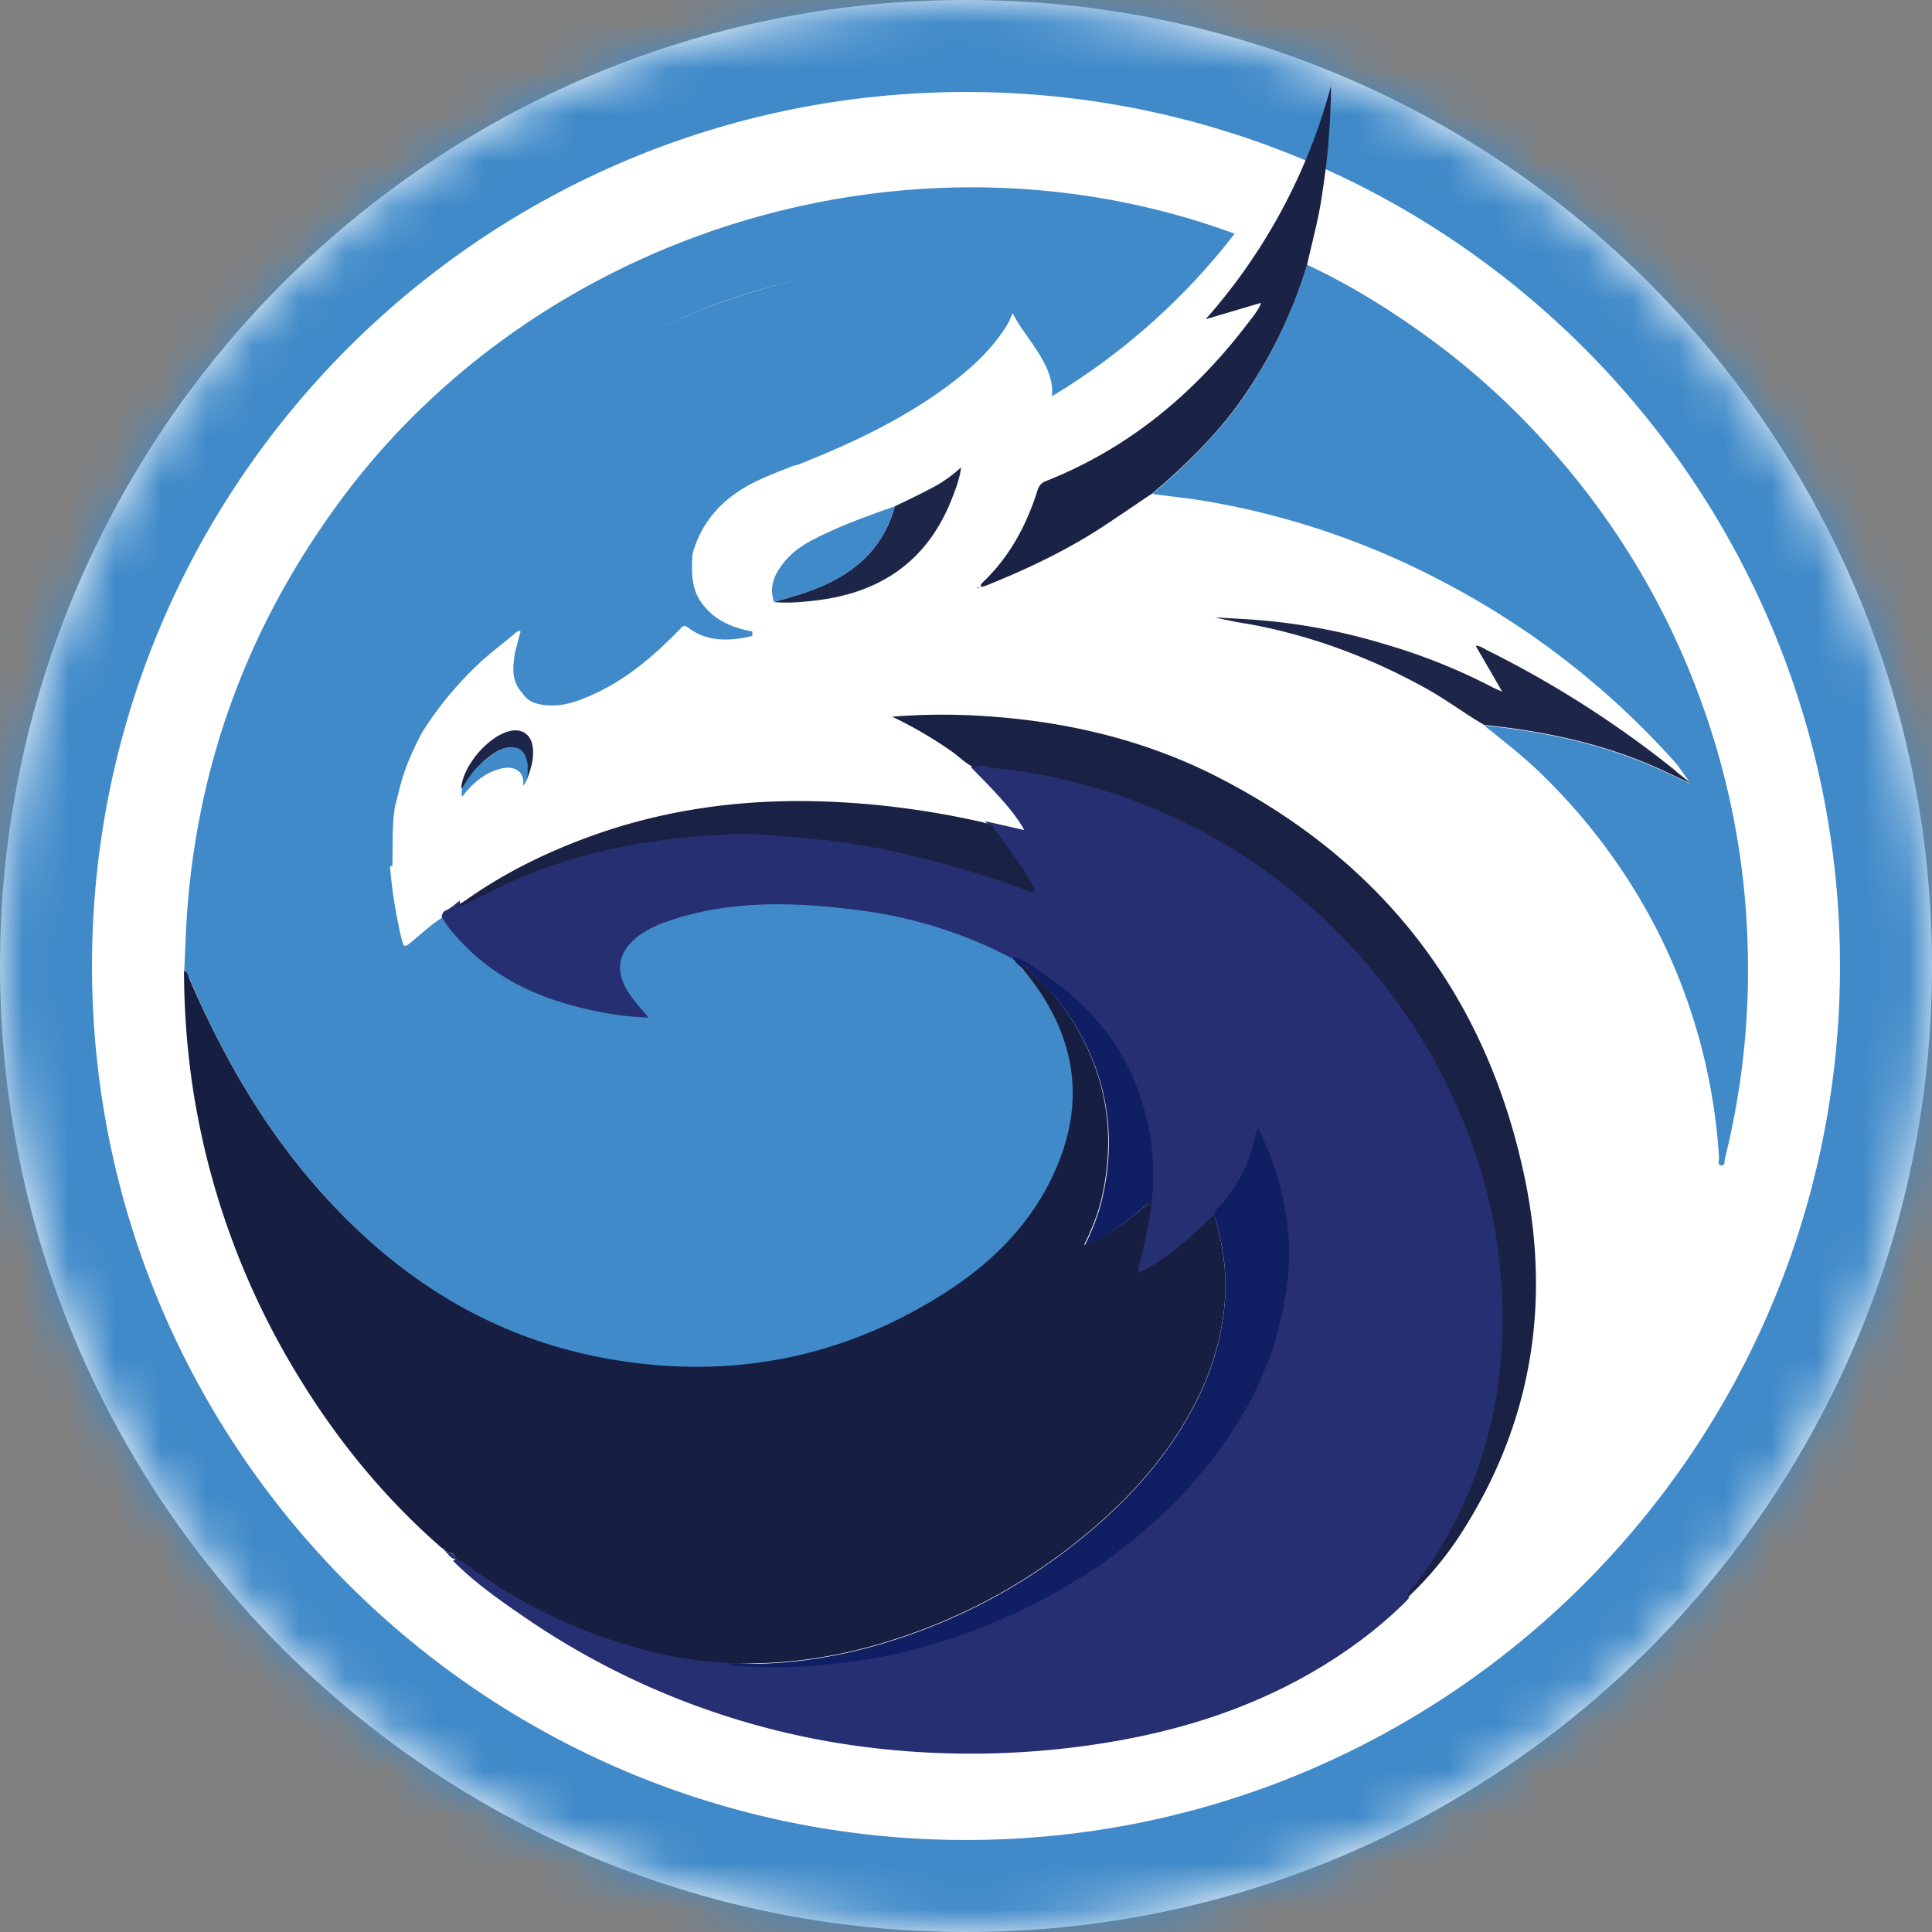 <svg xmlns="http://www.w3.org/2000/svg" fill="none" viewBox="0 0 42 42">
    <rect x="0" y="0" width="42" height="42" fill="#808080" stroke="none"/>
    <mask id="quick_svg__a" fill="#fff">
        <path d="M42 21c0 11.598-9.402 21-21 21S0 32.598 0 21 9.402 0 21 0s21 9.402 21 21Z"/>
    </mask>
    <path fill="#fff" d="M42 21c0 11.598-9.402 21-21 21S0 32.598 0 21 9.402 0 21 0s21 9.402 21 21Z"/>
    <path fill="#408AC9" d="M40 21c0 10.493-8.507 19-19 19v4c12.703 0 23-10.297 23-23h-4ZM21 40C10.507 40 2 31.493 2 21h-4c0 12.703 10.297 23 23 23v-4ZM2 21C2 10.507 10.507 2 21 2v-4C8.297-2-2 8.297-2 21h4ZM21 2c10.493 0 19 8.507 19 19h4C44 8.297 33.703-2 21-2v4Z" mask="url(#quick_svg__a)"/>
    <path fill="#408AC9" d="M4.006 21.105c.023-.485.035-.975.076-1.459.262-3.15 1.33-6.003 3.173-8.564a15.972 15.972 0 0 1 2.001-2.299C13.883 4.385 20.825 2.868 26.84 5.08a14.379 14.379 0 0 1-3.973 3.535C23 7.5 21 6.5 22.5 6c-4.574-.782-8.582.718-11.78 3.623a15.692 15.692 0 0 0-3.692 5.082 15.68 15.68 0 0 0-1.021 3.057 11.75 11.75 0 0 0-.251 3.22c.193-.093.327-.233.49-.373.56-.479 1.12-.957 1.692-1.43.17-.14.315-.326.537-.396.04.536.122 1.061.245 1.586.058.24.064.245.256.082.222-.186.432-.38.677-.53.076.14.18.262.286.384.752.87 1.727 1.336 2.823 1.581.391.088.788.164 1.226.181-.123-.146-.222-.257-.31-.38-.402-.547-.315-1.055.251-1.434a2.06 2.06 0 0 1 .508-.251c1.36-.484 2.754-.45 4.154-.274a9.836 9.836 0 0 1 3.377 1.032c.018.018.041.03.059.047h-.006c.023.1.105.158.18.216.07.093.147.18.217.274.95 1.254 1.19 2.614.566 4.084-.514 1.202-1.4 2.082-2.486 2.77-2.246 1.419-4.696 1.862-7.292 1.395-2.654-.478-4.766-1.89-6.487-3.932-1.097-1.3-1.926-2.771-2.59-4.329-.036-.076-.041-.157-.123-.18Z"/>
    <path fill="#408AC9" stroke="#408AC9" stroke-width=".1" d="M23.445 5.954a.202.202 0 0 0-.146-.117c-2.888-.315-5.77-.04-8.454 1.12-4.58 1.978-7.951 6.3-8.92 11.178-.18.916-.332 1.855-.274 2.794.006.135.117.1.193.036.14-.117.268-.24.408-.356.56-.479 1.12-.957 1.692-1.43.169-.14.315-.326.537-.396.011-.426-.012-.846.058-1.266.03-.111.058-.222.087-.339.105-.455.292-.875.508-1.283a7.69 7.69 0 0 1 1.313-1.57c.233-.21.49-.402.729-.606.046-.041.105-.07.157-.041.059.035.018.105.006.157-.029.117-.064.24-.093.356-.047.298-.088.59.146.84.099.17.262.222.437.245.304.041.595-.035.87-.151.793-.315 1.429-.852 2.018-1.453.082-.082.134-.175.28-.064.402.303.852.28 1.348.17-.485-.094-.875-.27-1.15-.666-.227-.332-.21-.694-.192-1.068.204-.758.7-1.271 1.383-1.61.268-.134.56-.239.84-.355.035-.006.07-.012.105-.024 1.09-.432 2.146-.922 3.103-1.604.554-.397 1.062-.834 1.424-1.424.07-.116.122-.32.204-.338.157-.023.146.216.262.303.321-.326.683-.595 1.021-.898.047-.035.129-.064.1-.14Zm-3.64-.158a.289.289 0 0 1-.053.123.369.369 0 0 0 .052-.123Z"/>
    <path fill="#262F71" stroke="#262F71" stroke-width=".1" d="M21.968 20.76a9.833 9.833 0 0 0-3.377-1.033c-1.4-.175-2.795-.21-4.154.275a2.28 2.28 0 0 0-.508.25c-.566.38-.653.887-.25 1.436.087.122.186.233.309.379a6.732 6.732 0 0 1-1.226-.181c-1.096-.245-2.07-.712-2.823-1.581a2.27 2.27 0 0 1-.286-.385c.012-.047.035-.088.088-.088.017-.011.029-.023.046-.035l.012-.005.07-.053-.006.006c.04 0 .082-.006.082-.064l-.006.005c.087.024.152-.035.222-.07.332-.157.665-.332 1.003-.484 1.523-.67 3.127-.95 4.772-1.003.508-.018 1.015.04 1.517.082.735.058 1.464.18 2.182.344.922.204 1.82.484 2.707.81.04.018.082.047.122.007.041-.041 0-.082-.023-.117a7.966 7.966 0 0 0-.292-.484c-.198-.286-.408-.56-.612-.84.268.058.53.122.828.186-.175-.338-.397-.6-.63-.857-.18-.199-.367-.385-.554-.578.122-.11.245-.012.367 0 .84.076 1.663.245 2.462.502 1.424.455 2.736 1.126 3.915 2.06a12.7 12.7 0 0 1 2.538 2.677c.624.893 1.125 1.85 1.499 2.876.367.998.6 2.036.66 3.092.052.922.022 1.844-.164 2.754a9.363 9.363 0 0 1-1.651 3.733c-.076.105-.216.181-.222.339l.006-.006c-.018.023-.04.04-.058.064-.49.49-1.033.91-1.616 1.283-1.506.963-3.168 1.506-4.918 1.786a18.245 18.245 0 0 1-5.134.093 16.78 16.78 0 0 1-7.55-2.9c-.483-.332-.962-.676-1.382-1.09.064-.03.11.005.158.04.134.1.268.199.402.292a11.19 11.19 0 0 0 3.191 1.505c.695.204 1.4.345 2.13.374.035.046.087.04.14.04.513.03 1.02.047 1.54.012.712-.052 1.412-.14 2.1-.303a12.895 12.895 0 0 0 3.104-1.179 11.815 11.815 0 0 0 2.397-1.68c.776-.706 1.447-1.505 1.966-2.427a7.08 7.08 0 0 0 .934-3.05c.046-.62-.041-1.232-.193-1.833a6.386 6.386 0 0 0-.466-1.23c-.035.087-.059.128-.07.174-.094.537-.345.998-.671 1.424-.07.099-.204.152-.216.291l-.362.345c-.397.361-.81.7-1.295.927.012-.064.012-.128.03-.192.116-.455.22-.916.273-1.383.03-.35.047-.7.012-1.056a5.027 5.027 0 0 0-.467-1.727c-.455-.956-1.172-1.68-2.047-2.246-.158-.105-.304-.245-.514-.256h.006c-.006-.018-.03-.03-.047-.047Z"/>
    <path fill="#161F42" d="M25.043 26.098c-.053.467-.158.928-.274 1.383-.018.064-.018.128-.03.192-.005.006-.005.012-.011.018.006-.006.006-.012.011-.018.49-.227.905-.565 1.296-.927.122-.111.239-.228.361-.344.175.606.28 1.213.234 1.855a5.779 5.779 0 0 1-.595 2.14c-.607 1.238-1.517 2.224-2.579 3.081a12.359 12.359 0 0 1-3.564 2.007c-1.313.478-2.667.73-4.067.665a8.815 8.815 0 0 1-2.13-.373 11.187 11.187 0 0 1-3.19-1.505c-.14-.094-.269-.193-.403-.292-.046-.035-.093-.076-.157-.041.006-.035-.006-.047-.041-.04h-.006c-.006-.112-.058-.158-.17-.13l-.005-.005c.006-.035-.006-.047-.04-.04h-.007c.012-.053-.023-.065-.064-.065-1.342-1.167-2.433-2.538-3.325-4.072a16.838 16.838 0 0 1-2.124-6.131A17.624 17.624 0 0 1 4 21.105c.088.023.093.104.117.169.67 1.557 1.493 3.027 2.59 4.328 1.72 2.042 3.833 3.454 6.487 3.932 2.596.467 5.046.024 7.293-1.394 1.085-.682 1.977-1.57 2.485-2.771.624-1.464.39-2.83-.566-4.084-.07-.093-.14-.18-.216-.274.082-.082.117.012.152.047.233.239.484.455.688.723.945 1.26 1.266 2.655.934 4.2-.076.356-.21.7-.397 1.086.607-.24 1.038-.607 1.476-.969Z"/>
    <path fill="#408AC9" d="M28.415 5.755c.997.467 1.92 1.05 2.8 1.704a16.368 16.368 0 0 1 2.351 2.14 16.838 16.838 0 0 1 3.372 5.531 16.859 16.859 0 0 1 1.056 5.496 16.92 16.92 0 0 1-.496 4.562c-.012.058.006.163-.087.146-.082-.012-.035-.11-.041-.17a12.631 12.631 0 0 0-1.377-5.005 12.999 12.999 0 0 0-2.439-3.29c-.402-.397-.851-.747-1.289-1.097.123.012.245.024.368.041 1.12.14 2.216.385 3.26.834.292.123.864.397.864.397s-.256-.368-.291-.414a17.817 17.817 0 0 0-5.1-3.985 17.144 17.144 0 0 0-5.15-1.75c-.386-.064-.777-.105-1.167-.157.723-.613 1.394-1.272 1.948-2.048a10.58 10.58 0 0 0 1.418-2.935Z"/>
    <path fill="#192144" d="M30.602 34.727c.006-.158.14-.234.222-.339a9.397 9.397 0 0 0 1.651-3.733c.187-.91.222-1.832.163-2.754a11 11 0 0 0-.659-3.092 12.275 12.275 0 0 0-1.5-2.876 12.703 12.703 0 0 0-2.537-2.678 12.29 12.29 0 0 0-3.914-2.06c-.8-.256-1.622-.425-2.462-.501-.123-.012-.245-.11-.368 0-.198-.082-.344-.245-.513-.362a9.085 9.085 0 0 0-1.29-.752 13.823 13.823 0 0 1 2.025-.012c1.78.117 3.488.52 5.075 1.336 3.588 1.843 5.828 4.76 6.651 8.704.554 2.655.18 5.192-1.26 7.532a7.433 7.433 0 0 1-1.284 1.587Z"/>
    <path fill="#1A2345" d="M28.415 5.755a10.327 10.327 0 0 1-1.423 2.93c-.549.775-1.225 1.434-1.949 2.047-.402.268-.805.548-1.213.81-.759.48-1.57.858-2.398 1.19-.03.013-.064.018-.1.03-.023-.053.007-.076.03-.1.583-.553.95-1.236 1.19-1.994.035-.111.082-.17.187-.21 1.78-.706 3.197-1.879 4.352-3.384.11-.14.221-.274.309-.443a.257.257 0 0 0 .012-.047s-.024.012-.041.012l-1.161.344a12.52 12.52 0 0 0 2.724-5.07 15.306 15.306 0 0 1-.186 2.31c-.07.531-.216 1.05-.333 1.575Z"/>
    <path fill="#192144" d="M21.554 17.936c.204.28.414.555.613.84.105.152.198.321.291.485.018.035.059.076.024.116-.035.041-.082.006-.123-.005a20.919 20.919 0 0 0-2.707-.811 15.312 15.312 0 0 0-2.182-.345c-.507-.04-1.009-.099-1.516-.081-1.652.058-3.256.338-4.773 1.003-.338.152-.665.327-1.003.484-.07.035-.134.094-.222.07.881-.653 1.85-1.137 2.876-1.51 1.686-.613 3.437-.829 5.222-.753 1.114.047 2.21.198 3.296.443.07.018.134.041.204.064Z"/>
    <path fill="#1D2648" d="M19.454 11.006c.28-.134.56-.268.834-.414.21-.111.403-.251.607-.432-.041.286-.134.513-.228.747-.536 1.312-1.546 1.983-2.928 2.146-.304.035-.607.065-.916.035.268-.081.542-.151.805-.25.892-.327 1.563-.875 1.826-1.832Z"/>
    <path fill="#408AC9" d="M19.454 11.006c-.263.957-.934 1.505-1.82 1.832-.263.1-.537.17-.805.25-.117-.326.005-.606.204-.85.18-.229.42-.398.682-.526.555-.286 1.144-.496 1.739-.706Zm-7.958 5.688a.703.703 0 0 1-.029.222.56.56 0 0 1-.099.169c.023-.111 0-.234-.082-.31a.32.32 0 0 0-.186-.081.533.533 0 0 0-.234.023c-.326.082-.595.315-.799.578a1.444 1.444 0 0 1-.017.017c-.03.006 0-.245.005-.28.012-.076.111-.116.14-.175.111-.18.205-.21.368-.344.157-.128.315-.257.537-.268.256-.018.361.081.367.338 0 .093-.011.018.03.11Z"/>
    <path fill="#1D2648" d="M11.461 16.933c.03-.292.024-.712-.367-.688-.216.011-.38.14-.537.268a1.742 1.742 0 0 0-.402.45c-.035.052-.129.215-.129.168.041-.496.601-1.143 1.074-1.242.25-.053.443.081.478.338.041.245-.035.478-.117.706Z"/>
    <path fill="#262F71" d="M9.729 33.775c.11-.029.163.018.17.129a.365.365 0 0 1-.17-.129Z"/>
    <path fill="#192144" d="M9.957 19.687c-.006.053-.041.059-.082.064.03-.023.058-.04.082-.064Zm-.077.058-.07.053c.006-.041.042-.041.07-.053Z"/>
    <path fill="#262F71" d="M9.624 33.659c.04.006.076.012.064.065a.336.336 0 0 1-.064-.065Z"/>
    <path fill="#192144" d="M30.55 34.785c.017-.023.04-.041.058-.064a.092.092 0 0 1-.058.064ZM9.793 19.81c-.017.011-.03.023-.047.035a.193.193 0 0 1 .047-.036Z"/>
    <path fill="#1A2345" d="M21.268 12.762c.006.006.012.012.012.018-.006.005-.012.011-.018.011-.005 0-.011-.006-.017-.011.012-.012.017-.018.023-.018Z"/>
    <path fill="#262F71" d="M9.688 33.729c.035-.006.047.006.041.041a.137.137 0 0 1-.04-.041Zm.216.175c.035-.006.047.006.041.04-.012-.01-.023-.023-.041-.04Z"/>
    <path fill="#101F64" d="M25.043 26.098c-.438.362-.87.73-1.465.986.187-.385.321-.73.397-1.085.338-1.54.012-2.94-.933-4.2-.205-.269-.461-.485-.689-.724-.035-.04-.076-.128-.151-.047-.076-.058-.152-.116-.181-.215.21.011.356.157.513.256.881.566 1.599 1.29 2.048 2.246a5.315 5.315 0 0 1 .46 2.783Z"/>
    <path fill="#0E1F65" d="M21.968 20.76c.018.018.042.03.06.047-.018-.018-.042-.03-.06-.047Z"/>
    <path fill="#101F64" d="M15.825 36.162c1.4.064 2.754-.187 4.067-.665a12.36 12.36 0 0 0 3.564-2.007c1.062-.858 1.972-1.844 2.579-3.08a5.783 5.783 0 0 0 .595-2.141c.047-.642-.053-1.249-.233-1.856.011-.14.145-.198.215-.291.321-.432.578-.887.671-1.424.006-.047.035-.087.07-.175.204.42.362.817.467 1.231.152.601.24 1.214.192 1.832a7.241 7.241 0 0 1-.933 3.051 9.89 9.89 0 0 1-1.966 2.427c-.723.66-1.529 1.22-2.398 1.68a12.9 12.9 0 0 1-3.103 1.179c-.689.163-1.389.25-2.1.303-.52.04-1.027.017-1.54-.012-.06-.017-.112-.011-.147-.052Z"/>
    <path fill="#262F71" d="M24.74 27.668c-.006.006-.006.012-.012.018.006 0 .006-.006.012-.018 0 .006 0 0 0 0Z"/>
    <path fill="#1D2648" d="M36.471 16.799s-.064-.059-.116-.1a22.575 22.575 0 0 0-4.031-2.566c-.07-.035-.14-.094-.245-.094.186.321.367.63.577.998-.128-.059-.192-.082-.25-.117a12.871 12.871 0 0 0-2.317-.921 13.122 13.122 0 0 0-3.074-.543l-.595-.035c.245.064.577.122.793.157 1.354.257 2.62.736 3.821 1.406.426.24.811.531 1.231.776.123.012.245.024.368.041 1.12.14 2.217.385 3.26.834.293.123.578.269.864.397h.006l-.291-.233Z"/>
</svg>
